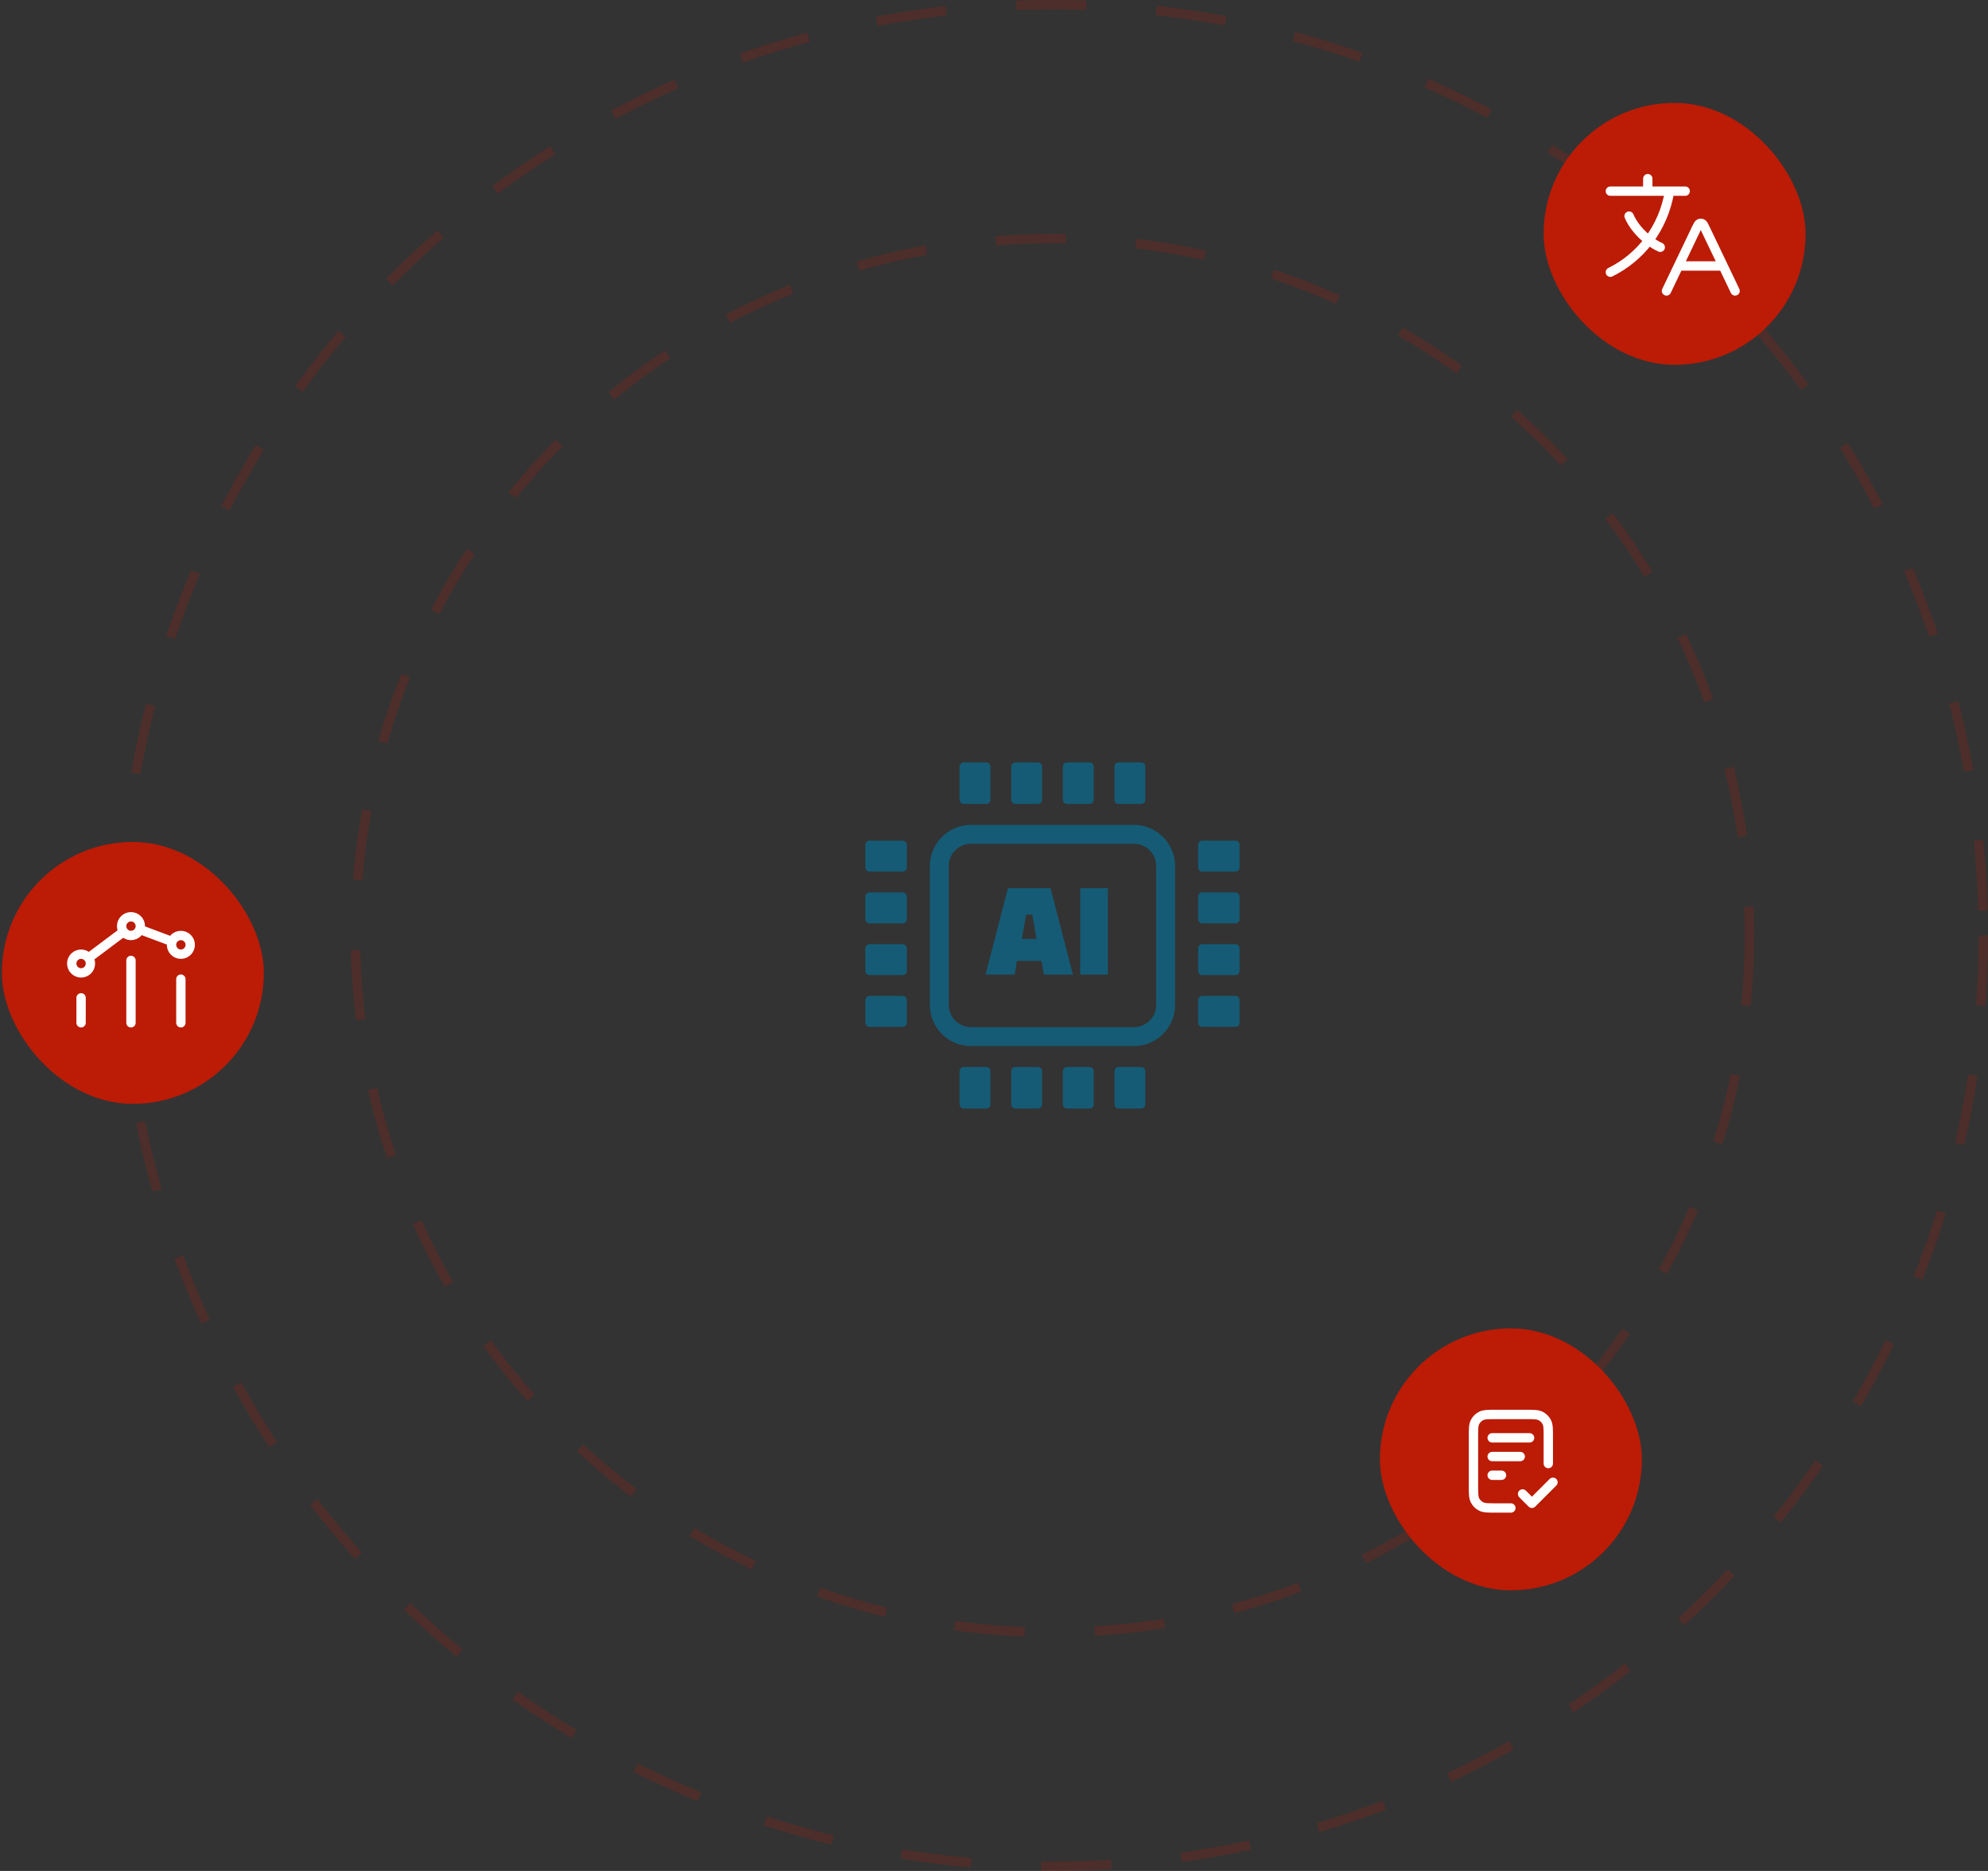 <svg width="425" height="400" viewBox="0 0 425 400" fill="none" xmlns="http://www.w3.org/2000/svg">
<rect x="0" y="0" width="425" height="400" fill="#333333" stroke="none"/>
<circle cx="225" cy="200" r="199" stroke="#BC1B06" stroke-opacity="0.2" stroke-width="2" stroke-dasharray="15 15"/>
<circle cx="225" cy="200" r="149" stroke="#BC1B06" stroke-opacity="0.2" stroke-width="2" stroke-dasharray="15 15"/>
<rect x="330" y="22" width="56" height="56" rx="28" fill="#BC1B06"/>
<path d="M358.817 56.867H368.383M358.817 56.867L356.267 62.2M358.817 56.867L362.638 48.879C362.946 48.235 363.099 47.913 363.31 47.811C363.493 47.723 363.707 47.723 363.89 47.811C364.1 47.913 364.254 48.235 364.562 48.879L368.383 56.867M368.383 56.867L370.933 62.2M344.267 40.867H352.267M352.267 40.867H356.933M352.267 40.867V38.2M356.933 40.867H360.267M356.933 40.867C356.272 44.81 354.737 48.382 352.487 51.379M354.933 52.867C354.117 52.5 353.283 51.989 352.487 51.379M352.487 51.379C350.684 49.997 349.07 48.102 348.267 46.2M352.487 51.379C350.348 54.23 347.562 56.562 344.267 58.2" stroke="white" stroke-width="2" stroke-linecap="round" stroke-linejoin="round"/>
<rect x="0.4" y="180" width="56" height="56" rx="28" fill="#BC1B06"/>
<path d="M38.667 218.667V209.333M28.001 218.667V205.333M17.334 218.667L17.334 213.333M29.876 198.703L36.767 201.288M26.399 199.201L18.934 204.8M40.081 200.586C40.863 201.367 40.863 202.633 40.081 203.414C39.3 204.195 38.034 204.195 37.253 203.414C36.472 202.633 36.472 201.367 37.253 200.586C38.034 199.805 39.3 199.805 40.081 200.586ZM18.748 204.586C19.529 205.367 19.529 206.633 18.748 207.414C17.967 208.195 16.701 208.195 15.92 207.414C15.139 206.633 15.139 205.367 15.92 204.586C16.701 203.805 17.967 203.805 18.748 204.586ZM29.415 196.586C30.196 197.367 30.196 198.633 29.415 199.414C28.634 200.195 27.367 200.195 26.586 199.414C25.805 198.633 25.805 197.367 26.586 196.586C27.367 195.805 28.634 195.805 29.415 196.586Z" stroke="white" stroke-width="2" stroke-linecap="round" stroke-linejoin="round"/>
<rect x="295" y="284" width="56" height="56" rx="28" fill="#BC1B06"/>
<path d="M331 312.9V307.2C331 305.52 331 304.68 330.673 304.038C330.385 303.474 329.926 303.015 329.362 302.727C328.72 302.4 327.88 302.4 326.2 302.4H319.8C318.12 302.4 317.28 302.4 316.638 302.727C316.074 303.015 315.615 303.474 315.327 304.038C315 304.68 315 305.52 315 307.2V317.6C315 319.28 315 320.12 315.327 320.762C315.615 321.326 316.074 321.785 316.638 322.073C317.28 322.4 318.12 322.4 319.8 322.4H323M325 311.4H319M321 315.4H319M327 307.4H319M325.5 319.4L327.5 321.4L332 316.9" stroke="white" stroke-width="2" stroke-linecap="round" stroke-linejoin="round"/>
<g clip-path="url(#clip0_509_146809)">
<path d="M207.55 176.357H242.451C244.854 176.357 247.043 177.348 248.633 178.941L248.637 178.937C250.225 180.529 251.212 182.727 251.212 185.14V214.86C251.212 217.273 250.223 219.469 248.636 221.061C247.048 222.652 244.857 223.643 242.451 223.643H207.55C205.143 223.643 202.95 222.654 201.362 221.062C199.776 219.472 198.788 217.276 198.788 214.86V185.14C198.788 182.732 199.774 180.538 201.361 178.943L201.373 178.931C202.963 177.343 205.149 176.357 207.55 176.357ZM216.921 208.364H210.699L215.476 189.886H224.589L229.367 208.364H223.144L222.667 205.437H217.398L216.921 208.364ZM219.366 195.562L218.46 200.737H221.576L220.699 195.562H219.366ZM230.93 208.364V189.886H236.828V208.364H230.93ZM256.14 202.757V207.576C256.14 208.072 256.544 208.477 257.039 208.477H264.101C264.596 208.477 265 208.072 265 207.576V202.757C265 202.261 264.596 201.856 264.101 201.856H257.039C256.544 201.856 256.14 202.261 256.14 202.757ZM256.14 191.692V196.51C256.14 197.006 256.544 197.411 257.039 197.411H264.101C264.596 197.411 265 197.006 265 196.51V191.692C265 191.195 264.596 190.791 264.101 190.791H257.039C256.544 190.791 256.14 191.195 256.14 191.692ZM256.14 213.822V218.641C256.14 219.137 256.544 219.542 257.039 219.542H264.101C264.596 219.542 265 219.137 265 218.641V213.822C265 213.326 264.596 212.921 264.101 212.921H257.039C256.544 212.921 256.14 213.326 256.14 213.822ZM256.14 180.626V185.445C256.14 185.94 256.544 186.346 257.039 186.346H264.101C264.596 186.346 265 185.94 265 185.445V180.626C265 180.13 264.596 179.725 264.101 179.725H257.039C256.544 179.725 256.14 180.13 256.14 180.626ZM193.86 202.757V207.576C193.86 208.072 193.456 208.477 192.961 208.477H185.899C185.404 208.477 185 208.072 185 207.576V202.757C185 202.261 185.404 201.856 185.899 201.856H192.961C193.456 201.856 193.86 202.261 193.86 202.757ZM193.86 191.692V196.51C193.86 197.006 193.456 197.411 192.961 197.411H185.899C185.404 197.411 185 197.006 185 196.51V191.692C185 191.195 185.404 190.791 185.899 190.791H192.961C193.456 190.791 193.86 191.195 193.86 191.692ZM193.86 213.822V218.641C193.86 219.137 193.456 219.542 192.961 219.542H185.899C185.404 219.542 185 219.137 185 218.641V213.822C185 213.326 185.404 212.921 185.899 212.921H192.961C193.456 212.921 193.86 213.326 193.86 213.822ZM193.86 180.626V185.445C193.86 185.94 193.456 186.346 192.961 186.346H185.899C185.404 186.346 185 185.94 185 185.445V180.626C185 180.13 185.404 179.725 185.899 179.725H192.961C193.456 179.725 193.86 180.13 193.86 180.626ZM239.153 228.118H243.96C244.454 228.118 244.858 228.523 244.858 229.019V236.099C244.858 236.595 244.454 237 243.96 237H239.153C238.658 237 238.254 236.595 238.254 236.099V229.019C238.254 228.523 238.658 228.118 239.153 228.118ZM228.115 228.118H232.922C233.416 228.118 233.82 228.523 233.82 229.019V236.099C233.82 236.595 233.416 237 232.922 237H228.115C227.621 237 227.216 236.595 227.216 236.099V229.019C227.216 228.523 227.621 228.118 228.115 228.118ZM217.078 228.118H221.884C222.379 228.118 222.783 228.523 222.783 229.019V236.099C222.783 236.595 222.379 237 221.884 237H217.078C216.583 237 216.179 236.595 216.179 236.099V229.019C216.179 228.523 216.583 228.118 217.078 228.118ZM206.04 228.118H210.847C211.342 228.118 211.746 228.523 211.746 229.019V236.099C211.746 236.595 211.342 237 210.847 237H206.04C205.546 237 205.142 236.595 205.142 236.099V229.019C205.142 228.523 205.546 228.118 206.04 228.118ZM239.153 163H243.96C244.454 163 244.858 163.405 244.858 163.901V170.981C244.858 171.477 244.454 171.882 243.96 171.882H239.153C238.658 171.882 238.254 171.477 238.254 170.981V163.901C238.254 163.405 238.658 163 239.153 163ZM228.115 163H232.922C233.416 163 233.82 163.405 233.82 163.901V170.981C233.82 171.477 233.416 171.882 232.922 171.882H228.115C227.621 171.882 227.216 171.477 227.216 170.981V163.901C227.216 163.405 227.621 163 228.115 163ZM217.078 163H221.884C222.379 163 222.783 163.405 222.783 163.901V170.981C222.783 171.477 222.379 171.882 221.884 171.882H217.078C216.583 171.882 216.179 171.477 216.179 170.981V163.901C216.179 163.405 216.583 163 217.078 163ZM206.04 163H210.847C211.342 163 211.746 163.405 211.746 163.901V170.981C211.746 171.477 211.342 171.882 210.847 171.882H206.04C205.546 171.882 205.142 171.477 205.142 170.981V163.901C205.142 163.405 205.546 163 206.04 163ZM242.451 180.403H207.55C206.93 180.402 206.316 180.524 205.744 180.762C205.171 181 204.651 181.348 204.214 181.788L204.206 181.796C203.767 182.235 203.42 182.756 203.182 183.33C202.945 183.904 202.823 184.519 202.824 185.14V214.86C202.824 216.159 203.358 217.343 204.215 218.202C205.073 219.062 206.255 219.597 207.55 219.597H242.451C243.743 219.597 244.925 219.061 245.783 218.201C246.641 217.34 247.176 216.156 247.176 214.86V185.14C247.176 183.843 246.643 182.657 245.784 181.797V181.789C244.932 180.935 243.752 180.403 242.451 180.403Z" fill="#155B75"/>
</g>
<defs>
<clipPath id="clip0_509_146809">
<rect width="80" height="74" fill="white" transform="translate(185 163)"/>
</clipPath>
</defs>
</svg>
